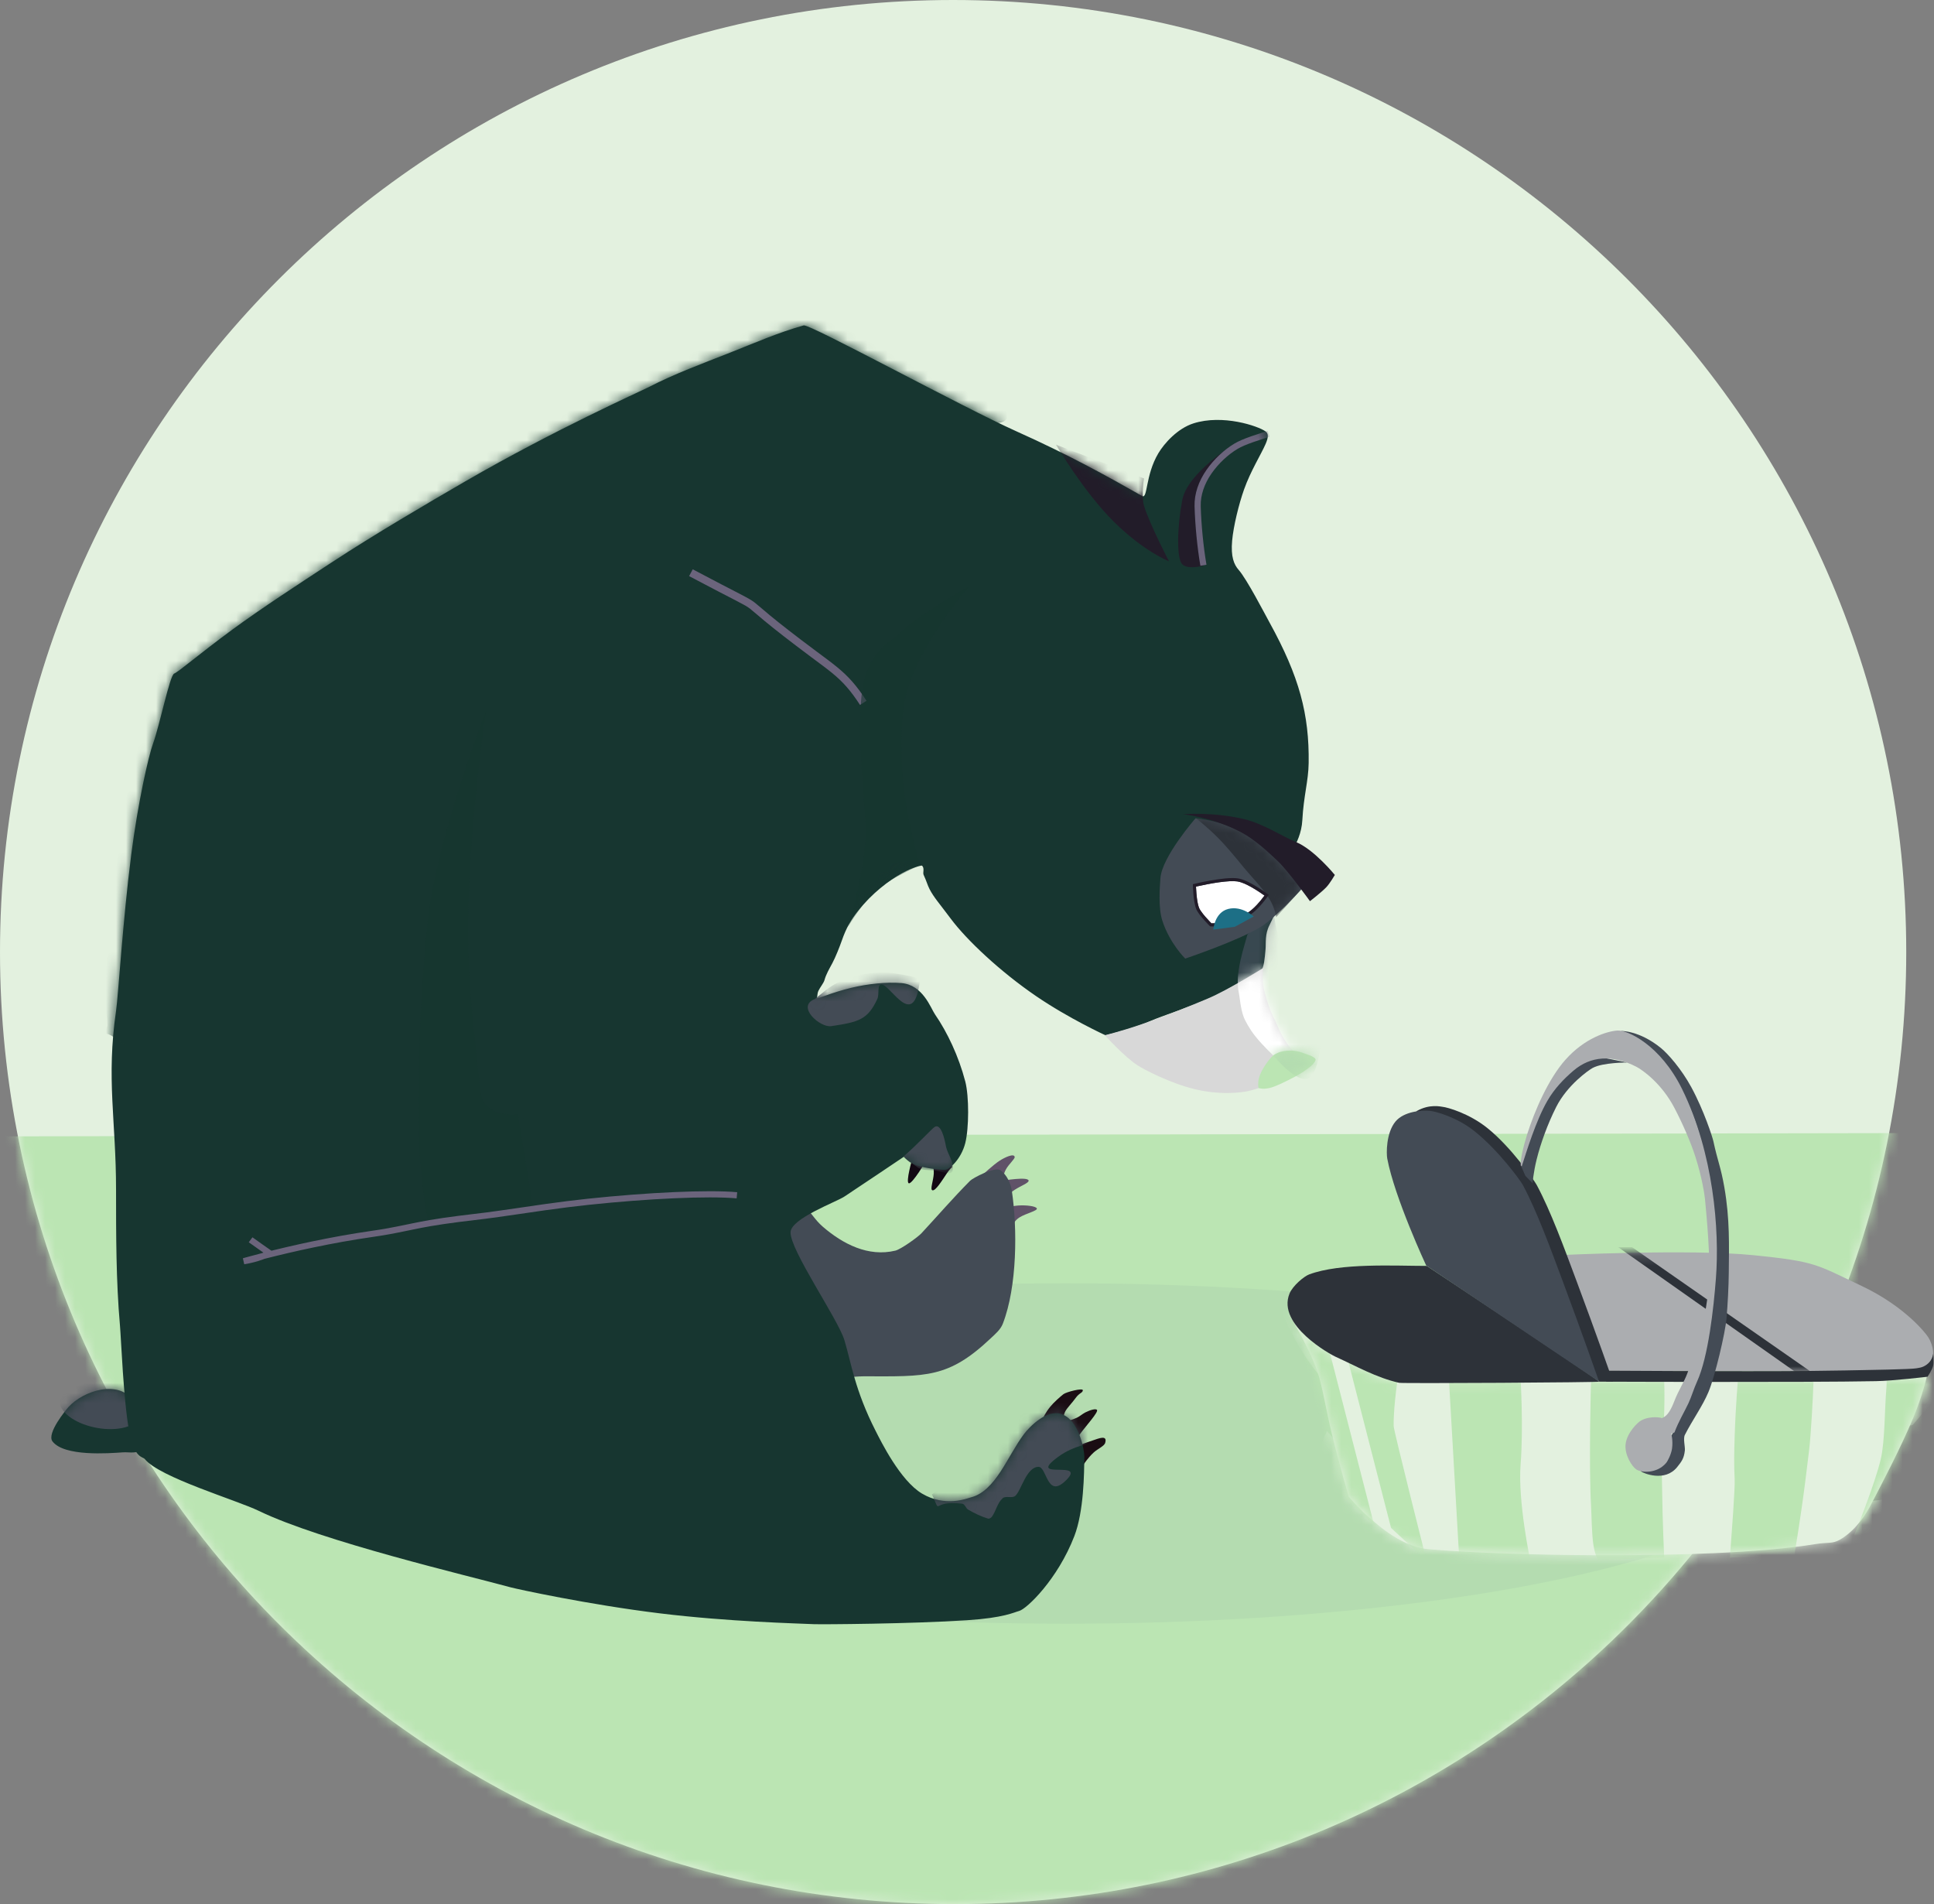 <?xml version="1.0" encoding="UTF-8"?>
<svg width="193px" height="190px" viewBox="0 0 193 190" version="1.1" xmlns="http://www.w3.org/2000/svg" xmlns:xlink="http://www.w3.org/1999/xlink">
    <rect x="0" y="0" width="193" height="190" fill="#808080" stroke="none"/>
    <!-- Generator: Sketch 48.2 (47327) - http://www.bohemiancoding.com/sketch -->
    <title>No Data Bear Copy</title>
    <desc>Created with Sketch.</desc>
    <defs>
        <path d="M95.269,190 C147.799,190 190.23,147.467 190.23,95 C190.23,42.533 147.645,0 95.115,0 C42.584,0 0,42.533 0,95 C0,147.467 42.738,190 95.269,190 Z" id="path-1"></path>
        <path d="M8.334,1.383 C6.798,-0.952 3.197,0.3 1.759,1.892 C1.535,2.139 -0.447,4.524 0.157,5.323 C1.314,6.851 5.74,6.522 7.199,6.417 C7.786,6.374 8.761,6.615 8.927,6.051 C9.297,4.794 8.612,3.449 8.455,2.148 L8.334,1.383 Z" id="path-3"></path>
        <path d="M84.946,54.693 C83.626,55.419 81.938,56.707 80.563,58.442 C79.834,59.362 79.374,60.143 78.934,61.405 C78.711,62.044 78.305,63.071 77.983,63.675 C77.693,64.218 77.362,64.765 77.2,65.359 C77.116,65.665 76.771,66.06 76.586,66.45 C76.474,66.685 76.517,66.891 76.439,67.152 C76.39,67.316 77.843,66.614 79.911,66.123 C81.538,65.736 83.383,65.538 84.873,65.661 C87.031,65.839 87.803,68.168 88.223,68.777 C89.466,70.578 90.596,72.981 91.247,75.472 C91.638,76.968 91.621,80.167 91.247,81.631 C90.832,83.257 89.615,84.336 89.168,84.306 C88.405,84.255 87.368,84.158 86.437,83.858 C85.601,83.588 85.117,82.993 85.117,82.993 C85.117,82.993 80.677,85.981 79.187,86.962 C78.332,87.525 73.859,89.146 73.813,90.522 C73.754,92.307 78.548,99.178 79.187,101.295 C79.895,103.641 80.216,106.242 82.295,110.331 C82.817,111.357 84.755,115.308 86.932,116.601 C89.273,117.991 91.468,117.066 91.808,116.98 C94.287,116.356 95.481,112.816 97.1,110.672 C97.711,109.863 99.388,108.189 100.827,108.66 C102.65,109.256 103.133,112.379 103.129,112.846 C103.116,114.613 103.082,118.386 102.13,120.852 C100.467,125.158 97.386,128.11 96.625,128.313 C96.086,128.456 95.124,128.996 91.438,129.238 C85.853,129.604 76.861,129.666 76.121,129.631 C74.502,129.554 67.64,129.392 60.765,128.551 C53.633,127.679 46.501,126.127 45.879,125.956 C41.709,124.813 27.011,121.36 20.759,118.331 C18.502,117.238 10.854,114.996 9.364,113.152 C9.158,112.897 8.314,113.116 7.803,110.331 C7.231,107.211 7.014,101.195 6.89,99.801 C6.502,95.429 6.502,90.742 6.502,86.277 C6.502,79.364 5.512,75.242 6.502,68.442 C6.729,66.875 7.172,59.442 8.014,52.873 C8.691,47.594 9.758,42.948 10.187,41.783 C10.85,39.98 11.86,34.959 12.302,34.778 C12.778,34.583 14.756,32.853 18.105,30.392 C21.01,28.258 24.735,25.838 28.016,23.687 C32.274,20.896 37.469,17.845 41.371,15.587 C50.301,10.419 58.885,6.592 59.656,6.194 C62.219,4.871 64.99,3.851 67.76,2.76 C70.151,1.818 72.507,0.772 75.126,0.034 C75.71,-0.131 90.965,8.19 96.367,10.611 C101.517,12.919 105.356,15.045 108.897,17.057 C109.467,17.382 109.205,15.003 110.512,12.801 C111.106,11.8 112.428,10.319 114.022,9.811 C116.935,8.883 120.452,10.065 121.213,10.611 C121.521,10.832 121.507,11.211 121.213,11.882 C120.754,12.928 119.729,14.554 119.071,16.4 C118.551,17.858 118.008,20.077 117.88,21.515 C117.736,23.124 118.061,23.9 118.534,24.435 C119.35,25.361 121.124,28.795 121.616,29.688 C124.593,35.093 125.581,38.846 125.517,43.703 C125.493,45.487 125.014,46.986 124.886,49.391 C124.746,52.008 122.846,53.379 123.481,53.941 C123.885,54.298 122.458,58.246 121.616,59.86 C121.133,60.786 121.267,61.645 121.213,62.287 C121.127,63.315 121.049,63.911 120.866,64.283 C120.779,64.46 119.63,65.178 119.338,65.235 C119.041,65.292 117.652,66.278 115.671,67.159 C113.545,68.105 110.796,68.963 109.786,69.423 C108.173,70.159 105.25,70.874 105.25,70.874 C105.25,70.874 101.609,69.21 98.321,66.965 C94.723,64.507 91.387,61.365 89.793,59.227 C88.65,57.695 88.11,57.111 87.682,56.281 C87.464,55.857 87.409,55.547 87.091,54.859 C86.988,54.637 87.211,54.204 86.932,53.941 C86.895,53.905 86.035,54.095 84.946,54.693 Z" id="path-5"></path>
        <path d="M9.09,1.65 C7.066,0.393 3.72,0.026 3.72,0.026 C3.72,0.026 0.375,3.86 0.218,5.993 C0.151,6.911 -0.011,8.945 0.407,10.239 C1.142,12.516 2.692,14.027 2.692,14.027 C2.692,14.027 7.928,12.265 10.173,10.896 C11.894,9.847 14.588,6.774 14.588,6.774 C14.588,6.774 10.688,2.642 9.09,1.65 Z" id="path-7"></path>
        <path d="M8.969,12.13 C6.552,11.536 3.977,10.192 3.318,9.765 C1.999,8.909 0.059,6.762 0.059,6.762 C0.059,6.762 1.634,6.383 3.672,5.686 C5.902,4.922 8.678,3.805 10.356,3.093 C12.419,2.216 15.878,0.041 15.878,0.041 C15.878,0.041 15.73,0.849 15.878,1.849 C16.013,2.758 16.532,4.279 16.896,4.983 C17.393,5.945 17.501,6.612 18.436,7.86 C18.912,8.495 19.417,8.637 19.857,8.817 C20.315,9.006 18.408,11.202 14.742,12.243 C13.613,12.564 11.37,12.721 8.969,12.13 Z" id="path-9"></path>
        <path d="M1.273,3.878 C1.848,3.743 2.724,3.294 3.127,3.098 C3.78,2.781 5.6,1.811 5.843,1.122 C5.966,0.774 4.882,0.502 4.675,0.414 C4.161,0.194 3.564,0.151 3.505,0.151 C3.448,0.151 2.113,0.046 1.406,0.843 C0.943,1.366 0.433,2.134 0.235,2.767 C0.041,3.388 0.156,3.878 0.156,3.878 C0.156,3.878 0.549,4.047 1.273,3.878 Z" id="path-11"></path>
        <path d="M7.123,5.723 C5.733,5.125 4.189,4.326 3.565,3.922 C1.413,2.534 0.051,0.098 0.051,0.098 C0.051,0.098 2.303,3.772 3.126,6.241 C3.626,7.743 4.007,10.193 4.55,12.418 C5.355,15.723 6.249,18.7 6.249,18.7 C6.249,18.7 7.611,20.246 8.24,20.717 C8.565,20.959 11.23,23.671 14.218,23.925 C18.205,24.264 24.289,24.495 30.9,24.525 C38.796,24.561 47.358,24.298 52.841,23.408 C54.028,23.216 54.516,23.398 55.251,22.973 C57.039,21.938 58.089,19.971 58.286,19.596 C59.383,17.507 61.37,13.707 62.572,10.81 C63.518,8.528 63.929,6.684 63.929,6.684 C63.929,6.684 59.443,7.146 57.217,7.165 C47.437,7.249 31.372,7.193 21.044,7.165 C15.189,7.149 11.18,7.279 11.18,7.279 C11.18,7.279 9.201,6.615 7.123,5.723 Z" id="path-13"></path>
        <path d="M0.079,0.425 C0.079,0.425 13.278,-0.209 19.525,0.425 C25.771,1.058 25.727,1.316 30.324,3.492 C34.61,5.52 36.696,8.165 36.981,8.619 C37.273,9.084 37.415,9.588 37.455,9.968 C37.494,10.338 37.437,10.587 37.312,10.836 C36.998,11.461 36.328,11.689 36.328,11.689 C36.328,11.689 35.23,11.815 33.671,11.874 C31.793,11.946 29.285,11.956 27.727,11.97 C20.057,12.038 4.765,11.97 4.765,11.97 L0.079,0.425 Z" id="path-15"></path>
    </defs>
    <g id="Illustrations" stroke="none" stroke-width="1" fill="none" fill-rule="evenodd" transform="translate(-200, -1312)">
        <g id="No-Data-Bear-Copy" transform="translate(200, 1312)">
            <g id="bg">
                <mask id="mask-2" fill="white">
                    <use xlink:href="#path-1"></use>
                </mask>
                <use id="Mask" fill="#E3F1DF" xlink:href="#path-1"></use>
                <path d="M0.773,113.389 L195.39,113.056 L194.676,159.777 L142.055,203.49 C142.055,203.49 95.126,205.281 94.189,205.281 C93.253,205.281 29.928,194.48 29.928,194.48 L-6.086,135.485 L-3.503,111.416 L0.773,113.389 Z" id="Path-30" fill="#BBE5B3" mask="url(#mask-2)"></path>
                <ellipse id="Oval-2" fill="#B4DCB0" mask="url(#mask-2)" cx="106.35" cy="145.036" rx="73.106" ry="16.986"></ellipse>
            </g>
            <g id="Bear" transform="translate(5.079, 32.435)">
                <g id="Leg" transform="translate(70.336, 82.702)">
                    <path d="M24.971,1.546 C25.272,1.005 25.874,0.506 25.843,0.307 C25.78,-0.093 24.829,0.37 24.354,0.674 C23.713,1.084 22.546,2.177 22.546,2.177 L25.692,7.131 C25.692,7.131 25.756,6.677 26.379,6.306 C26.984,5.946 28.149,5.672 28.054,5.446 C27.957,5.213 26.991,5.102 26.233,5.152 C25.499,5.202 24.971,5.41 24.971,5.41 L24.878,4.461 C24.878,4.461 25.287,3.948 25.843,3.587 C26.474,3.177 27.262,2.902 27.235,2.672 C27.184,2.24 24.669,2.672 24.669,2.672 C24.669,2.672 24.669,2.088 24.971,1.546 Z" id="Path-13" fill="#605268"></path>
                    <path d="M4.634,4.993 C5.556,5.83 5.846,6.535 6.693,7.267 C8.705,9.004 11.238,10.308 13.938,9.656 C14.475,9.527 16.167,8.325 16.541,7.922 C18.211,6.121 19.673,4.419 21.403,2.676 C21.645,2.431 23.87,1.219 24.444,1.647 C25.062,2.108 25.448,2.93 25.561,3.692 C26.119,7.449 26.1,13.232 24.66,16.949 C24.434,17.534 23.916,17.968 23.46,18.398 C19.227,22.397 17.056,22.212 10.773,22.197 C9.61,22.195 8.262,22.538 7.298,21.889 C6.936,21.645 0.507,14.693 0.148,12.919 C-0.119,11.598 0.781,8.781 0.972,8.112 C1.693,5.586 1.49,3.032 4.084,4.426 L4.634,4.993 Z" fill="#434B55"></path>
                </g>
                <g id="Tail" transform="translate(0, 106.068)">
                    <mask id="mask-4" fill="white">
                        <use xlink:href="#path-3"></use>
                    </mask>
                    <use id="Mask" fill="#173630" xlink:href="#path-3"></use>
                    <path d="M9.356,1.653 C9.356,5.26 2.438,4.454 1.053,1.989 C-0.327,-0.466 8.265,-2.095 9.374,0.84 L9.356,1.653 Z" id="Path-5" fill="#434B55" mask="url(#mask-4)"></path>
                </g>
                <path d="M85.973,83.141 C85.973,83.141 85.27,85.564 85.619,85.639 C85.969,85.715 87.319,83.432 87.319,83.432 L87.858,83.435 C87.858,83.435 88.143,83.965 88.105,84.67 C88.068,85.381 87.71,86.266 87.971,86.337 C88.282,86.421 88.926,85.368 89.395,84.67 C89.711,84.199 89.947,84 89.947,84 L89.227,82.545 L87.192,82.444 L85.973,83.141 Z" id="Path-15" fill="#120813"></path>
                <path d="M99.008,109.078 C99.008,109.078 99.222,108.559 99.717,107.948 C100.089,107.488 100.705,106.95 101.04,106.685 C101.324,106.46 103.024,106.023 102.983,106.301 C102.942,106.579 102.647,106.521 102.242,107.089 C101.922,107.539 101.429,108.032 101.239,108.376 C101.038,108.741 100.972,109.46 100.972,109.46 C100.972,109.46 101.585,109.383 102.376,109.034 C102.663,108.907 102.945,108.645 103.234,108.5 C103.774,108.229 104.271,108.111 104.392,108.247 C104.574,108.451 103.259,109.889 102.752,110.591 C102.238,111.302 102.499,111.17 102.499,111.17 L102.861,111.675 C102.861,111.675 103.64,111.405 103.968,111.297 C104.585,111.093 105.45,110.715 105.212,111.537 C105.114,111.875 104.476,112.118 104.056,112.507 C103.456,113.064 103.039,113.726 103.039,113.726 C103.039,113.726 100.261,111.6 100.261,111.6 C100.261,111.6 98.916,109.626 98.916,109.626 L99.008,109.078 Z" id="Path-12" fill="#1A0D13"></path>
                <mask id="mask-6" fill="white">
                    <use xlink:href="#path-5"></use>
                </mask>
                <use id="Mask" fill="#173630" xlink:href="#path-5"></use>
                <path d="M5.38,70.695 C6.28,70.695 7.43,72.279 8.307,72.077 C8.858,71.949 9.795,70.531 10.302,70.281 C11.516,69.68 11.479,68.265 12.346,67.609 C13.464,66.764 14.594,66.078 15.577,64.604 C16.039,63.911 16.093,62.621 16.373,61.825 C16.745,60.768 17.499,59.847 17.737,58.752 C17.821,58.365 17.612,55.082 18.005,54.168 C19.571,50.52 20.315,50.779 21.111,49.144 C21.702,47.933 21.778,44.596 22.661,41.628 C22.769,41.265 23.355,42.192 23.615,42.053 C23.851,41.926 23.761,40.736 23.873,40.383 C24.229,39.264 24.043,38.786 24.47,37.184 C24.571,36.805 25.385,36.868 25.477,36.511 C25.605,36.012 24.857,33.939 24.919,33.441 C25.033,32.524 27.56,33.749 27.56,32.625 C27.56,31.5 26.43,32.083 25.908,31.086 C25.587,30.474 25.889,29.294 25.908,28.846 C25.934,28.217 27.251,30.061 27.56,29.512 C28.195,28.385 27.686,28.364 29.281,27.6 C29.59,27.452 29.862,27.917 29.778,28.591 C29.697,29.236 29.259,30.091 29.548,29.934 C29.738,29.831 32.416,28.715 32.592,28.591 C33.323,28.072 33.578,26.698 34.185,26.007 C34.707,25.415 35.578,25.501 36.207,25.073 C36.472,24.894 36.919,25.047 37.13,24.806 C37.745,24.106 37.695,22.17 38.857,21.649 C39.927,21.169 40.372,22.775 40.748,22.816 C42.12,22.963 43.828,22.95 45.202,22.816 C46.016,22.736 46.797,22.436 47.609,22.335 C48.94,22.168 49.582,20.475 50.916,20.342 C51.188,20.314 51.981,18.816 52.156,18.608 C53.041,17.556 56.023,18.236 57.947,18.048 C60.781,17.77 61.171,19.236 63.856,18.287 C64.89,17.921 64.665,16.246 64.972,15.194 C65.546,13.23 65.567,9.916 67.473,8.662 C68.27,8.139 69.158,7.753 70.061,7.447 C71.219,7.055 72.482,8.286 73.291,8.616 C74.045,8.923 74.9,8.953 75.631,9.31 C81.156,12.01 77.77,11.598 83.854,13.21 C84.699,13.434 88.634,10.421 89.218,10.09 C90.597,9.309 93.9,9.796 94.506,9.77 C94.742,9.76 94.978,9.676 95.182,9.557 C95.29,9.493 95.4,9.374 95.396,9.249 C95.332,7.131 95.328,5.475 93.872,3.825 C93.508,3.413 92.847,3.386 92.427,3.031 C82.538,-5.35 85.814,-6.836 76.248,-5.884 C74.617,-5.722 72.991,-5.493 71.381,-5.189 C68.639,-4.673 65.863,-4.251 63.198,-3.427 C59.449,-2.268 48.573,5.095 48.015,5.441 C45.709,6.867 43.176,7.965 41.062,9.661 L40.748,9.661 C37.15,12.547 32.909,15.541 29.035,18.048 C26.528,19.67 20.283,23.666 16.693,25.313 C13.934,26.579 7.657,28.726 5.622,30.495 C5.004,31.032 5.574,32.134 5.468,32.945 C5.327,34.024 4.952,35.071 4.88,36.157 C4.702,38.858 4.889,41.575 4.719,44.277 C4.675,44.988 4.3,45.65 4.238,46.36 C3.964,49.509 3.551,57.484 3.757,61.264 C3.921,64.266 5.628,66.923 5.628,69.898 L5.38,70.695 Z" id="Path-1" fill="#173630" mask="url(#mask-6)"></path>
                <path d="M87.924,116.678 C88.936,118.906 87.735,117.22 90.935,117.61 C91.214,117.644 91.292,118.061 91.536,118.202 C92.16,118.562 92.814,118.887 93.505,119.093 C93.646,119.136 93.82,119.028 93.906,118.909 C94.323,118.335 94.445,117.542 94.974,117.071 C95.295,116.785 95.915,117.109 96.24,116.828 C96.829,116.321 97.336,113.955 98.547,113.932 C99.389,113.916 99.385,117.018 101.146,115.423 C103.76,113.055 97.139,115.42 100.517,112.936 C103.845,110.488 106.844,112.904 105.03,105.97 C104.304,103.194 97.561,107.363 96.648,108.526 C94.387,111.407 89.432,116.12 88.891,116.005 L87.924,116.678 Z" id="Path-11" fill="#434B55" mask="url(#mask-6)"></path>
                <path d="M85.104,82.947 C86.432,81.812 87.937,80.158 88.21,80.004 C88.826,79.656 89.179,81.184 89.308,81.881 C89.484,82.832 90.16,83.431 89.984,84.381 C89.892,84.88 88.96,84.498 88.462,84.4 C87.923,84.294 87.295,84.385 86.775,84.204 C86.378,84.067 86.088,83.663 85.688,83.538 L85.104,82.947 Z" id="Path-14" fill="#434B55" mask="url(#mask-6)"></path>
                <path d="M76.234,67.255 C74.342,67.988 76.746,70.126 77.874,69.958 C80.649,69.546 81.523,69.299 82.479,67.231 C82.688,66.78 82.417,65.755 82.912,65.804 C83.849,65.898 86.124,70.467 86.718,65.41 C86.769,64.975 83.487,64.598 83.458,64.598 C80.998,64.59 78.861,65.039 76.963,66.668 L76.234,67.255 Z" id="Path-16" fill="#434B55" mask="url(#mask-6)"></path>
                <path d="M109.083,15.304 C109.083,15.304 108.803,17.098 109.083,18.023 C109.635,19.854 111.578,23.571 111.578,23.571 C111.578,23.571 109.083,22.606 106.065,19.615 C103.048,16.624 100.304,11.935 100.304,11.935 L109.083,15.304 Z" id="Path-17" fill="#221C29" mask="url(#mask-6)"></path>
                <path d="M112.902,23.87 C112.325,23.295 112.388,20.172 112.902,17.459 C113.416,14.745 118.094,11.872 118.094,11.872 C118.094,11.872 114.957,14.522 114.459,16.504 C113.94,18.566 115.044,24.003 115.044,24.003 C115.044,24.003 113.479,24.445 112.902,23.87 Z" id="Path-18" fill="#221C29" mask="url(#mask-6)"></path>
                <path d="M121.43,10.552 C121.387,10.567 120.205,10.951 119.813,11.089 C119.083,11.345 118.529,11.579 118.125,11.818 C117.074,12.441 116.062,13.395 115.328,14.444 C114.544,15.564 114.094,16.837 114.13,18.093 C114.184,19.987 114.402,22.226 114.712,24.021 L115.319,23.916 C115.014,22.151 114.799,19.941 114.745,18.075 C114.714,16.964 115.12,15.815 115.833,14.796 C116.517,13.818 117.465,12.924 118.439,12.347 C118.8,12.133 119.322,11.913 120.017,11.669 C120.401,11.534 121.579,11.151 121.628,11.134 L121.43,10.552 L121.43,10.552 Z" id="Shape" fill="#6B647C" fill-rule="nonzero" mask="url(#mask-6)"></path>
                <path d="M119.413,60.796 C119.187,61.717 118.082,64.735 118.558,66.686 C118.701,67.271 118.68,68.256 118.907,68.902 C119.165,69.636 119.682,70.025 120.006,70.531 C121.057,72.169 121.891,72.766 122.027,72.927 C123.074,74.163 124.836,75.806 125.689,75.042 C126.71,74.128 126.9,70.234 126.762,69.763 C124.649,62.526 126.39,70.475 122.789,61.785 C121.423,58.488 122.816,56.567 120.272,60.102 L119.413,60.796 Z" id="Path-25" fill-opacity="0.5" fill="#5A5A70" mask="url(#mask-6)"></path>
                <path d="M46.764,78.954 C46.764,78.954 51.463,81.727 53.899,83.073 C56.22,84.356 61.034,86.84 61.034,86.84 C61.034,86.84 56.308,87.135 53.899,87.357 C51.944,87.537 47.944,88.045 47.944,88.045 L46.764,78.954 Z" id="Path-9" fill="#173630" mask="url(#mask-6)"></path>
                <path d="M46.609,78.736 C46.609,78.736 43.123,79.237 42.849,76.341 C42.476,72.394 41.491,65.513 41.644,58.819 C41.878,48.524 43.442,38.451 43.442,38.451 C43.442,38.451 38.591,50.818 37.614,59.342 C37.053,64.244 36.518,73.577 36.692,80.533 C36.818,85.544 37.614,89.321 37.614,89.321 L48.14,88.105 L46.609,78.736 Z" id="Path-6" fill-opacity="0.6" fill="#173630" mask="url(#mask-6)"></path>
                <path d="M19.746,91.523 C19.859,91.607 20.187,91.84 20.669,92.178 C20.673,92.181 20.673,92.181 20.678,92.184 C20.889,92.333 21.115,92.492 21.342,92.65 C21.421,92.706 21.495,92.757 21.561,92.803 C21.629,92.851 21.629,92.851 21.644,92.861 L21.665,92.344 C21.656,92.349 21.635,92.361 21.602,92.378 C21.543,92.409 21.472,92.443 21.389,92.48 C21.15,92.588 20.865,92.697 20.537,92.798 C20.127,92.926 19.679,93.033 19.194,93.112 L19.33,93.711 C19.352,93.705 19.396,93.692 19.46,93.674 C19.567,93.644 19.694,93.608 19.839,93.568 C20.253,93.454 20.73,93.327 21.262,93.19 C22.785,92.799 24.448,92.407 26.198,92.042 C28.166,91.631 30.122,91.279 32.025,91.005 C33.349,90.814 34.122,90.67 35.728,90.337 C35.906,90.3 36.006,90.279 36.117,90.256 C36.807,90.114 37.323,90.015 37.905,89.914 C38.72,89.774 39.642,89.639 40.73,89.499 C41.485,89.401 41.956,89.344 43.445,89.168 C44.368,89.059 48.95,88.383 49.329,88.33 C50.887,88.111 52.277,87.936 53.635,87.792 C59.571,87.162 65.587,86.884 68.433,87.142 L68.488,86.529 C65.592,86.267 59.544,86.547 53.57,87.18 C52.205,87.325 50.807,87.501 49.244,87.721 C48.856,87.775 44.285,88.45 43.373,88.558 C41.881,88.734 41.409,88.791 40.651,88.889 C39.555,89.03 38.625,89.166 37.8,89.308 C37.211,89.41 36.688,89.511 35.992,89.654 C35.881,89.677 35.781,89.698 35.602,89.735 C34.008,90.065 33.245,90.208 31.938,90.396 C30.02,90.673 28.052,91.027 26.072,91.44 C24.312,91.808 22.64,92.201 21.109,92.595 C20.573,92.733 20.093,92.861 19.675,92.976 C19.529,93.016 19.401,93.052 19.292,93.082 C19.226,93.101 19.181,93.114 19.158,93.121 L19.294,93.719 C19.808,93.635 20.283,93.521 20.72,93.386 C21.073,93.276 21.381,93.159 21.643,93.041 C21.803,92.968 21.915,92.91 21.975,92.875 L22.39,92.633 L21.997,92.358 C21.982,92.347 21.982,92.347 21.914,92.3 C21.848,92.254 21.774,92.202 21.695,92.147 C21.469,91.988 21.243,91.83 21.032,91.682 C21.028,91.678 21.028,91.678 21.023,91.675 C20.548,91.341 20.22,91.109 20.113,91.029 L19.746,91.523 L19.746,91.523 Z" id="Shape" fill="#6B647C" fill-rule="nonzero" mask="url(#mask-6)"></path>
                <path d="M63.69,25.052 C64.767,25.623 65.7,26.112 66.597,26.578 C67.086,26.832 68.276,27.446 68.325,27.471 C69.207,27.928 69.479,28.084 69.762,28.298 C69.922,28.419 70.838,29.208 71.235,29.536 C72.307,30.422 73.762,31.557 75.863,33.125 C75.966,33.202 76.784,33.809 76.999,33.971 C77.386,34.261 77.679,34.489 77.946,34.707 C78.51,35.169 78.96,35.595 79.395,36.09 C79.835,36.59 80.269,37.173 80.747,37.909 L81.392,37.49 C80.895,36.725 80.439,36.113 79.973,35.583 C79.508,35.054 79.029,34.6 78.434,34.113 C78.157,33.886 77.856,33.653 77.462,33.357 C77.244,33.193 76.425,32.585 76.324,32.509 C74.232,30.948 72.787,29.821 71.725,28.944 C71.346,28.63 70.41,27.824 70.226,27.685 C69.897,27.436 69.599,27.266 68.679,26.789 C68.629,26.763 67.44,26.149 66.952,25.896 C66.057,25.431 65.126,24.943 64.051,24.373 L63.69,25.052 L63.69,25.052 Z" id="Shape" fill="#6B647C" fill-rule="nonzero" mask="url(#mask-6)"></path>
                <path d="M85.152,46.448 C84.758,43.312 84.853,39.457 85.152,37.761 C86.097,32.403 91.678,26.039 91.678,26.039 C91.678,26.039 86.525,28.868 84.555,30.878 C84.046,31.398 81.552,32.574 81.007,36.123 C80.233,41.154 81.463,49.133 81.317,51.057 C80.975,55.585 79.547,60.045 79.547,60.045 C79.547,60.045 81.149,57.416 82.431,56.32 C83.556,55.359 86.767,53.875 86.767,53.875 C86.767,53.875 85.668,50.56 85.152,46.448 Z" id="Path-8" fill-opacity="0.6" fill="#173630" mask="url(#mask-6)"></path>
                <g id="eyelid" transform="translate(110.506, 49.191)">
                    <mask id="mask-8" fill="white">
                        <use xlink:href="#path-7"></use>
                    </mask>
                    <use id="Mask" fill="#434B55" xlink:href="#path-7"></use>
                    <path d="M8.998,1.583 C7.069,0.381 3.691,-0.025 3.691,-0.025 C3.691,-0.025 4.722,0.735 5.908,1.92 C6.841,2.85 7.876,4.126 8.537,4.939 C9.157,5.704 10.412,6.971 11.084,8.059 C11.697,9.052 11.759,9.904 11.759,9.904 L14.587,6.761 C14.587,6.761 10.701,2.643 8.998,1.583 Z" fill="#2D3239" mask="url(#mask-8)"></path>
                </g>
                <path d="M122.407,53.462 C121.503,52.619 120.23,51.392 118.833,50.643 C116.067,49.161 113.011,48.811 113.011,48.811 C113.011,48.811 115.977,48.558 119.129,49.313 C120.981,49.757 123.031,51.097 124.223,51.575 C126.043,52.305 128.129,54.871 128.129,54.871 C128.129,54.871 127.64,55.713 127.286,56.086 C126.812,56.586 125.646,57.489 125.646,57.489 C125.646,57.489 123.455,54.438 122.407,53.462 Z" id="eyebrow" fill="#221C29"></path>
                <path d="M118.399,55.517 L118.399,55.517 C117.988,55.459 117.35,55.494 116.555,55.605 C116.202,55.654 115.828,55.717 115.442,55.79 C115.093,55.856 114.754,55.927 114.438,55.998 C114.328,56.023 114.228,56.046 114.141,56.066 C114.09,56.079 114.054,56.088 114.035,56.092 L114.269,55.791 C114.269,55.812 114.27,55.853 114.271,55.91 C114.274,56.007 114.278,56.115 114.283,56.231 C114.3,56.563 114.327,56.894 114.367,57.202 C114.421,57.614 114.494,57.948 114.585,58.171 C114.643,58.312 114.777,58.516 114.97,58.759 C115.04,58.848 115.117,58.94 115.2,59.036 C115.352,59.212 115.516,59.39 115.679,59.559 C115.737,59.619 115.79,59.673 115.837,59.72 C115.866,59.749 115.886,59.768 115.896,59.778 L115.706,59.692 C115.715,59.693 115.735,59.694 115.766,59.695 C116.191,59.714 116.738,59.677 117.321,59.537 C117.897,59.399 118.655,59.07 119.27,58.74 C119.616,58.554 119.989,58.24 120.366,57.835 C120.6,57.585 120.821,57.315 121.021,57.046 C121.092,56.952 121.154,56.864 121.208,56.786 C121.24,56.74 121.262,56.707 121.273,56.691 L121.343,57.102 C121.327,57.09 121.297,57.067 121.252,57.034 C121.178,56.979 121.092,56.917 120.998,56.85 C120.729,56.659 120.442,56.468 120.151,56.291 C119.896,56.135 119.65,55.997 119.417,55.881 C119.014,55.681 118.667,55.555 118.399,55.517 L118.399,55.517 Z" id="Shape" fill="#FFFFFF" fill-rule="nonzero"></path>
                <g id="eyeball" transform="translate(113.892, 55.032)">
                    <path d="M4.508,0.485 L4.508,0.485 C4.097,0.427 3.458,0.462 2.663,0.572 C2.31,0.622 1.936,0.684 1.55,0.758 C1.202,0.824 0.863,0.895 0.547,0.966 C0.436,0.99 0.337,1.013 0.25,1.034 C0.198,1.046 0.162,1.055 0.144,1.06 L0.377,0.759 C0.378,0.78 0.378,0.82 0.38,0.878 C0.382,0.975 0.386,1.083 0.392,1.199 C0.408,1.531 0.435,1.862 0.475,2.17 C0.529,2.581 0.603,2.916 0.694,3.138 C0.751,3.279 0.885,3.484 1.078,3.727 C1.148,3.815 1.225,3.908 1.308,4.004 C1.46,4.18 1.624,4.357 1.788,4.527 C1.845,4.586 1.898,4.64 1.946,4.688 C1.974,4.716 1.994,4.736 2.004,4.746 L1.815,4.66 C1.824,4.66 1.844,4.662 1.875,4.663 C2.3,4.682 2.846,4.645 3.429,4.505 C4.005,4.367 4.763,4.038 5.379,3.707 C5.725,3.522 6.097,3.208 6.475,2.803 C6.708,2.552 6.929,2.283 7.13,2.013 C7.2,1.919 7.263,1.832 7.317,1.754 C7.349,1.707 7.371,1.675 7.381,1.659 L7.451,2.07 C7.436,2.058 7.405,2.035 7.361,2.002 C7.286,1.946 7.201,1.885 7.106,1.818 C6.837,1.627 6.55,1.436 6.259,1.258 C6.004,1.103 5.758,0.965 5.525,0.849 C5.123,0.649 4.775,0.522 4.508,0.485 L4.508,0.485 Z M4.551,0.18 L4.551,0.18 C5.714,0.344 7.639,1.827 7.639,1.827 C7.639,1.827 6.62,3.39 5.525,3.978 C5.148,4.18 4.245,4.626 3.501,4.804 C2.558,5.03 1.789,4.966 1.789,4.966 C1.789,4.966 0.656,3.86 0.409,3.255 C0.083,2.459 0.07,0.761 0.07,0.761 C0.07,0.761 3.191,-0.011 4.551,0.18 L4.551,0.18 Z" id="Shape" fill="#221C29" fill-rule="nonzero"></path>
                    <path d="M2.109,5.293 C2.109,5.293 2.231,3.572 3.605,3.229 C4.979,2.887 6.142,3.986 6.142,3.986 L4.252,5.012 L2.109,5.293 Z" id="Path-23" fill="#1D6F86"></path>
                </g>
                <g id="snout" transform="translate(105.119, 64.102)">
                    <mask id="mask-10" fill="white">
                        <use xlink:href="#path-9"></use>
                    </mask>
                    <use id="Mask" fill="#D8D8D8" xlink:href="#path-9"></use>
                    <path d="M14.295,-3.306 C14.068,-2.385 12.963,0.633 13.44,2.584 C13.52,2.915 13.582,4.069 13.929,4.988 C14.034,5.269 14.497,6.138 15.036,6.817 C15.85,7.843 16.826,8.728 16.908,8.825 C17.955,10.061 19.717,11.704 20.57,10.94 C21.592,10.026 21.781,6.132 21.644,5.661 C19.53,-1.576 21.272,6.374 17.67,-2.317 C16.304,-5.614 17.698,-7.535 15.153,-4 L14.295,-3.306 Z" id="Path-25" fill="#FFFFFF" mask="url(#mask-10)"></path>
                </g>
                <g id="nose" transform="translate(120.356, 72.249)">
                    <mask id="mask-12" fill="white">
                        <use xlink:href="#path-11"></use>
                    </mask>
                    <use id="Mask" fill="#BBE5B3" xlink:href="#path-11"></use>
                    <path d="M-0.942,-11.453 C-1.169,-10.532 -2.274,-7.514 -1.797,-5.563 C-1.654,-4.978 -1.676,-3.994 -1.449,-3.347 C-1.191,-2.613 -0.674,-2.225 -0.349,-1.719 C0.702,-0.08 1.535,0.517 1.671,0.678 C2.718,1.914 4.48,3.557 5.333,2.793 C6.355,1.879 6.544,-2.016 6.407,-2.487 C4.293,-9.724 6.035,-1.774 2.433,-10.464 C1.067,-13.761 2.461,-15.682 -0.083,-12.147 L-0.942,-11.453 Z" id="Path-25" fill="#B4DCB0" mask="url(#mask-12)"></path>
                </g>
            </g>
            <g id="Basket" transform="translate(128.359, 102.686)">
                <g id="basket-bottom" transform="translate(0, 27.977)">
                    <mask id="mask-14" fill="white">
                        <use xlink:href="#path-13"></use>
                    </mask>
                    <use id="Mask" fill="#E3F1DF" xlink:href="#path-13"></use>
                    <path d="M66.984,6.277 L62.517,11.529 C62.517,11.529 58.602,12.306 52.357,12.848 C47.883,13.236 42.054,13.412 36.339,13.522 C27.32,13.695 17.399,12.885 11.515,11.757 C8.559,11.19 5.3,9.051 3.059,6.277 C0.533,3.152 -0.798,-0.609 -0.798,-0.609 C-0.798,-0.609 7.09,6.594 10.994,7.05 C15.658,7.595 21.696,7.06 27.874,7.05 C43.314,7.024 59.877,6.484 59.877,6.484 L66.984,6.277 Z" id="Path-32" fill="#E3F1DF" mask="url(#mask-14)"></path>
                    <path d="M66.984,19.805 L62.517,25.057 C62.517,25.057 58.602,25.834 52.357,26.376 C47.883,26.764 42.054,26.939 36.339,27.049 C27.32,27.223 17.399,26.412 11.515,25.284 C8.559,24.717 5.3,22.578 3.059,19.805 C1.328,17.663 4.064,12.128 4.064,12.128 C4.064,12.128 7.17,15.836 8.613,16.432 C9.917,16.971 11.068,18.494 12.754,18.967 C14.994,19.596 23.666,20.348 32.711,20.47 C45.723,20.645 59.652,18.967 59.652,18.967 L66.984,19.805 Z" id="Path-32" fill="#E3F1DF" mask="url(#mask-14)"></path>
                    <polygon id="Path-32" fill="#BBE5B3" mask="url(#mask-14)" points="3.951 2.758 8.782 21.555 5.235 18.274 0.626 0.316"></polygon>
                    <path d="M11.252,6.048 C11.252,6.048 10.678,9.513 10.72,11.653 C10.729,12.104 14.004,25.082 14.004,25.082 L10.458,21.801 L5.848,3.843 L11.252,6.048 Z" id="Path-32" fill="#BBE5B3" mask="url(#mask-14)"></path>
                    <path d="M23.387,6.945 C23.387,6.945 23.678,11.79 23.387,15.451 C23.096,19.112 24.343,25.012 24.343,25.012 L17.27,25.012 L16.233,6.945 L23.387,6.945 Z" id="Path-32" fill="#BBE5B3" mask="url(#mask-14)"></path>
                    <path d="M37.239,6.945 C37.239,6.945 37.691,6.568 37.717,7.195 C37.785,8.807 37.718,11.402 37.508,14.038 C37.425,15.087 37.492,16.494 37.508,17.855 C37.548,21.245 37.717,24.762 37.717,24.762 L31.121,25.012 C31.121,25.012 30.797,24.481 30.648,23.465 C30.476,22.299 30.473,20.573 30.417,19.6 C30.176,15.398 30.417,6.945 30.417,6.945 L37.239,6.945 Z" id="Path-32" fill="#BBE5B3" mask="url(#mask-14)"></path>
                    <path d="M52.629,6.945 C52.629,6.945 52.52,9.987 52.31,12.624 C52.227,13.673 52.225,13.744 51.794,17.166 C51.364,20.587 50.714,24.484 50.714,24.484 L44.269,24.762 C44.269,24.762 44.455,22.401 44.596,20.259 C44.696,18.759 44.773,17.365 44.75,16.965 C44.671,15.576 44.702,14.097 44.75,12.624 C44.847,9.639 45.08,6.945 45.08,6.945 L52.629,6.945 Z" id="Path-32" fill="#BBE5B3" mask="url(#mask-14)"></path>
                    <path d="M66.984,6.277 L60.315,22.547 L56.665,22.547 C56.665,22.547 58.758,17.447 59.346,14.858 C59.738,13.137 59.721,9.904 59.877,8.018 C59.971,6.874 59.877,6.484 59.877,6.484 L66.984,6.277 Z" id="Path-32" fill="#BBE5B3" mask="url(#mask-14)"></path>
                </g>
                <path d="M14.022,23.632 C10.815,23.632 5.408,23.313 2.28,24.483 C1.784,24.669 0.65,25.601 0.328,26.387 C-0.975,29.568 4.531,32.519 4.876,32.675 C6.958,33.615 8.994,34.792 11.27,35.297 C11.614,35.373 31.334,35.261 31.23,35.179 C29.88,34.124 14.022,23.632 14.022,23.632 Z" id="basket-hole" fill="#2D3239"></path>
                <g id="line-+-rim-Mask" transform="translate(27.088, 22.136)">
                    <mask id="mask-16" fill="white">
                        <use xlink:href="#path-15"></use>
                    </mask>
                    <use id="Mask" fill="#ABADB0" xlink:href="#path-15"></use>
                    <polygon id="line" fill="#2D3239" mask="url(#mask-16)" points="7.415 -0.378 25.722 12.373 24.138 12.373 6.033 -0.378"></polygon>
                    <path d="M4.682,11.951 C4.682,11.951 18.165,12.04 24.877,11.98 C26.994,11.961 30.272,11.906 32.98,11.841 C33.658,11.824 34.355,11.804 34.956,11.778 C35.609,11.748 36.151,11.706 36.529,11.522 C37.441,11.077 37.465,10.252 37.465,10.252 C37.465,10.252 37.553,11.104 37.465,11.47 C37.368,11.871 36.909,12.553 36.909,12.553 C36.909,12.553 33.511,12.963 31.774,12.995 C24.465,13.131 4.846,13.048 4.846,13.048 L4.682,11.951 Z" id="rim" fill="#2D3239"></path>
                </g>
                <path d="M31.234,35.185 C31.234,35.185 11.77,8.886 13.037,8.169 C14.305,7.452 15.431,7.74 15.586,7.755 C16.117,7.809 18.245,8.419 20.047,9.857 C22.447,11.773 24.747,15.093 25.003,15.571 C26.396,18.166 27.729,21.811 28.994,25.205 C30.938,30.416 32.612,35.185 32.612,35.185 L31.234,35.185 Z" id="lid-rim" fill="#2D3239"></path>
                <path d="M13.964,23.589 C13.964,23.589 10.817,16.839 10.079,12.921 C9.988,12.439 9.951,10.365 10.906,9.219 C11.749,8.209 13.531,8.077 14.346,8.159 C14.877,8.212 16.991,8.757 18.793,10.195 C21.193,12.111 23.361,15.093 23.618,15.571 C25.01,18.166 26.343,21.811 27.609,25.205 C29.553,30.416 31.22,35.183 31.22,35.183 L13.964,23.589 Z" id="lid-bottom" fill="#434B55"></path>
                <g id="Handle" transform="translate(23.394, 0)">
                    <path d="M1.19,15.378 C1.19,15.378 1.262,14.345 1.594,13.004 C1.973,11.473 2.665,9.515 3.547,7.769 C4.654,5.581 6.785,4.088 7.2,3.869 C8.229,3.325 10.636,3.336 10.636,3.336 L7.539,2.717 L4.745,4.08 L3.547,5.316 L2.018,7.769 L0.701,10.827 L0.039,13.671 L0.469,14.647 L1.19,15.378 Z" id="Path-47" fill="#434B55"></path>
                    <path d="M14,1.894 C14.709,2.472 16.049,3.999 17.022,5.789 C18.296,8.133 19.147,10.808 19.227,11.178 C19.664,13.213 19.966,13.73 20.324,15.78 C20.884,18.994 20.791,21.612 20.767,24.348 C20.754,25.687 20.661,27.495 20.539,28.895 C20.416,30.314 19.4,34.636 18.741,36.212 C18.139,37.649 17.159,38.97 16.384,40.496 C16.195,40.867 16.426,41.686 16.384,42.057 C16.295,42.842 16.063,43.149 15.62,43.701 C14.384,45.241 12.235,44.314 12.028,44.148 C11.599,43.804 13.768,42.759 15.082,40.496 C16.991,37.211 18.346,31.553 18.346,31.553 C18.346,31.553 19.634,24.673 19.366,21.346 C19.19,19.167 19.006,17.057 18.741,14.887 C18.52,13.082 17.641,8.235 15.344,5.057 C14.559,3.971 13.386,2.239 12.408,1.585 C11.144,0.74 10.013,0.189 10.013,0.189 C10.013,0.189 11.825,0.12 14,1.894 Z" id="Path-48" fill="#434B55"></path>
                    <path d="M0.105,13.698 C0.59,12.208 1.516,9.147 2.665,7.158 C3.376,5.929 4.31,4.968 5.268,4.148 C6.994,2.672 9.141,2.541 11.526,3.751 C12.13,4.057 14.062,5.402 15.355,7.89 C16.141,9.4 16.948,11.206 17.454,12.797 C18.108,14.848 18.353,16.553 18.39,16.934 C19.145,24.808 19.068,27.72 16.635,34.341 C16.309,35.227 15.762,36.025 15.355,37.072 C15.004,37.978 14.675,38.58 14.146,38.796 C13.945,38.878 14.053,38.796 14.053,38.796 C14.053,38.796 12.976,38.54 12.026,39.053 C11.66,39.25 10.61,40.284 10.473,41.399 C10.34,42.48 11.108,43.642 11.526,43.933 C12.006,44.268 13.571,44.394 14.506,43.305 C14.694,43.085 15.026,42.395 15.102,41.875 C15.223,41.054 15.024,40.36 15.024,40.36 C15.024,40.36 15.331,40.289 15.355,40.225 C15.788,39.078 16.308,38.264 16.751,37.319 C17.051,36.679 17.259,35.926 17.603,35.171 C18.733,32.686 19.257,27.811 19.483,24.892 C19.861,20.024 19.235,12.358 16.115,6.001 C13.939,1.568 10.646,0.075 9.642,0.145 C8.639,0.215 6.387,0.886 4.449,3.079 C2.752,4.999 1.375,8.199 0.65,10.492 C0.256,11.738 -0.059,13.12 0.012,13.612 L0.105,13.698 Z" id="Path-46" fill="#ABADB0"></path>
                </g>
            </g>
        </g>
    </g>
</svg>